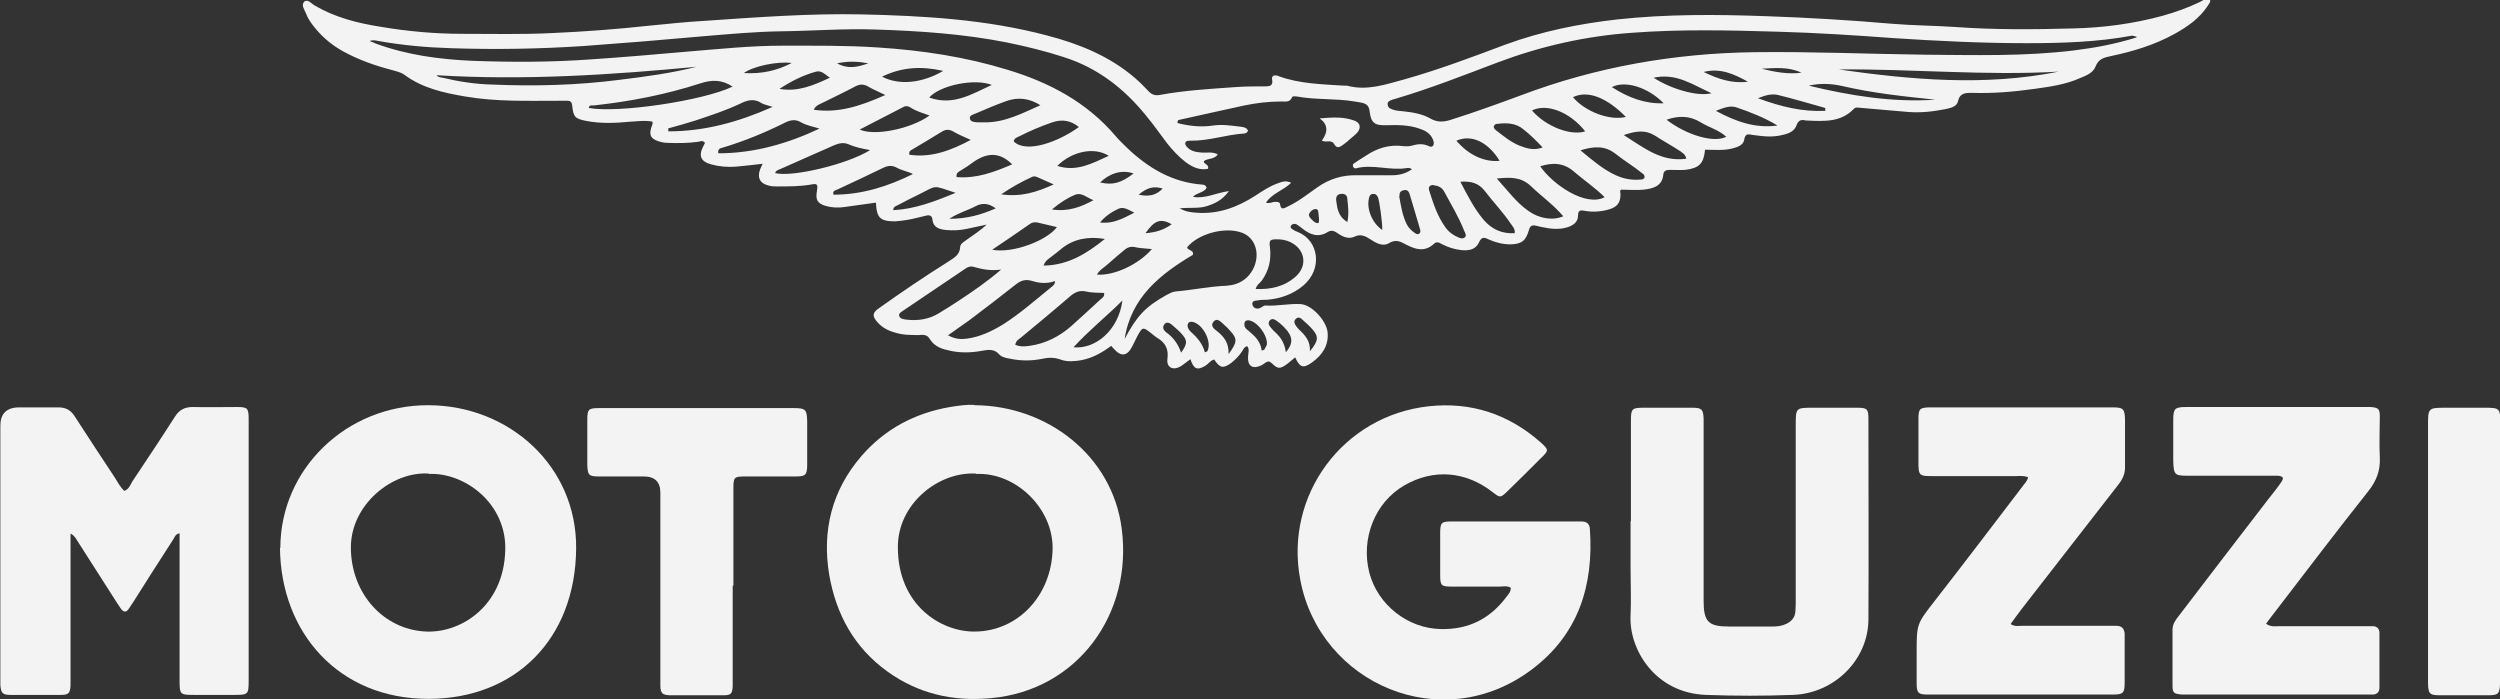 <?xml version="1.0" encoding="UTF-8" standalone="no"?><svg xmlns="http://www.w3.org/2000/svg" xmlns:xlink="http://www.w3.org/1999/xlink" fill="#f3f3f3" height="19.43" viewBox="0 0 69.47 19.43" width="69.47"><rect x="0" y="0" width="69.47" height="19.43" fill="#333333" stroke="none"/><g><path d="M21.2,4.55c-.27.03-.5.06-.74.08-.23.02-.47,0-.69-.06-.3-.08-.37-.24-.22-.52.01-.03.03-.05.04-.08-.06-.08-.13-.04-.19-.03-.28.04-.57.04-.85.03-.09,0-.18-.02-.27-.05-.19-.07-.24-.16-.19-.35.01-.06.06-.11.04-.19-.2-.04-.4-.01-.6,0-.42.04-.83.06-1.24-.02-.31-.06-.36-.11-.39-.43-.01-.09-.05-.13-.13-.13-.08,0-.16,0-.24,0-.87,0-1.75.03-2.61-.12-.59-.1-1.18-.23-1.68-.6-.11-.08-.24-.1-.37-.14-.46-.12-.91-.28-1.33-.51-.29-.16-.54-.36-.75-.61-.11-.13-.22-.27-.28-.43-.04-.11-.15-.24-.06-.34.1-.09.2.05.29.1.56.33,1.18.49,1.81.59.76.13,1.53.2,2.3.2.82,0,1.65.02,2.47-.02.92-.04,1.84-.11,2.76-.21.49-.05.99-.1,1.49-.13,1.46-.1,2.92-.21,4.38-.18,1.74.04,3.47.14,5.16.59.88.23,1.72.57,2.42,1.17.14.12.27.25.39.38.09.09.17.12.3.1.7-.13,1.41-.17,2.12-.22.27-.02.55-.02.82-.02.13,0,.22-.02.19-.19-.02-.09.04-.13.13-.11.02,0,.04.01.06.02.58.21,1.19.22,1.8.26.03,0,.06,0,.09,0,.55.15,1.06-.03,1.58-.17.96-.27,1.89-.62,2.82-.97,1.01-.37,2.05-.58,3.11-.7,1.38-.15,2.76-.14,4.14-.09,1.17.04,2.33.11,3.49.21.59.05,1.18.05,1.76.09,1.1.08,2.19.07,3.29.04.83-.02,1.66-.13,2.47-.35.35-.1.7-.22,1.03-.38.09-.04.16-.12.28-.09.05.08-.02.13-.05.19-.23.35-.56.58-.92.78-.56.31-1.16.49-1.78.62-.19.04-.34.08-.42.29-.07.18-.26.25-.43.32-.4.18-.84.24-1.27.3-.57.08-1.15.13-1.73.11-.18,0-.34,0-.39.23-.03.15-.2.19-.34.22-.35.07-.7.11-1.06.08-.42-.04-.85-.07-1.27-.11-.08,0-.17-.04-.23.03-.36.37-.82.34-1.28.32-.03,0-.06,0-.09-.01-.1-.02-.17.02-.21.12-.06.19-.22.25-.4.29-.27.07-.54.04-.82,0-.12-.02-.21-.05-.24.12-.02.16-.17.21-.31.25-.26.07-.52.04-.78.04-.04.39-.16.51-.55.56-.14.01-.28,0-.43,0-.09,0-.17.02-.18.13-.03.33-.29.39-.55.42-.2.02-.41,0-.62,0-.05.03-.02.08-.02.13,0,.22-.08.34-.29.41-.23.07-.46.09-.69.05-.11-.02-.2-.04-.2.13,0,.18-.13.27-.28.32-.24.08-.48.05-.72,0-.06-.01-.12-.03-.18-.04-.09-.02-.15,0-.18.11-.09.31-.2.4-.51.41-.22,0-.42-.05-.62-.14-.12-.06-.19-.07-.26.08-.09.21-.29.24-.49.22-.19-.02-.38-.08-.55-.17-.07-.04-.14-.08-.22,0-.25.23-.51.15-.76.02-.17-.09-.29-.16-.49-.04-.17.1-.36-.01-.51-.11-.14-.09-.27-.16-.45-.07-.16.07-.32,0-.46-.1-.09-.06-.17-.1-.28-.03-.26.16-.49.07-.7-.1-.06-.04-.11-.09-.17-.12-.05-.02-.1-.01-.14.03-.04.06,0,.09.05.12.04.03.09.05.14.07.57.23.7,1.02.14,1.49-.29.24-.63.36-1.01.39-.09,0-.18,0-.27.02-.06,0-.14.02-.13.1.01.09.09.14.18.12.07-.01.13-.09.19-.08.33.02.65-.06.97-.04.32.02.71.46.75.77.04.37-.14.64-.43.85-.25.18-.34.14-.47-.14-.09.07-.17.15-.26.21-.16.11-.23.11-.37-.03-.08-.08-.13-.08-.2-.03-.04.03-.08.06-.13.08-.22.1-.36.01-.35-.23,0-.11.05-.22-.02-.31-.1.02-.11.1-.15.15-.08.12-.18.22-.29.31-.23.17-.32.15-.48-.09-.1.02-.16.12-.24.17-.23.14-.33.1-.42-.18-.1.07-.19.15-.29.21-.21.11-.38.01-.35-.22.04-.27-.06-.45-.28-.58-.06-.04-.11-.08-.17-.13-.23-.18-.24-.18-.38.07-.05.1-.1.2-.15.3-.14.27-.31.29-.51.06-.02-.02-.04-.04-.07-.08-.26.19-.52.34-.84.4-.19.03-.39.05-.57-.02-.17-.06-.33-.06-.51-.02-.29.06-.59.06-.88,0-.11-.02-.24-.04-.31-.12-.15-.17-.32-.13-.5-.1-.28.05-.56.06-.85,0-.24-.05-.45-.11-.59-.34-.07-.12-.19-.11-.3-.1-.22,0-.45,0-.66-.07-.19-.05-.36-.14-.49-.29-.15-.17-.14-.26.05-.39.63-.45,1.27-.88,1.92-1.29.15-.1.32-.18.33-.4,0-.1.12-.16.2-.22.18-.13.37-.25.54-.41-.19.04-.38.08-.56.12-.19.04-.38.05-.58.03-.18-.02-.35-.07-.37-.29-.01-.11-.08-.13-.17-.11-.18.04-.35.09-.53.12-.11.02-.22.03-.33.04-.42,0-.52-.09-.54-.52-.29.04-.58.08-.86.12-.18.03-.37.02-.54-.03-.23-.07-.28-.17-.24-.41.03-.19.02-.22-.18-.18-.3.05-.61.05-.91.05-.09,0-.18,0-.27-.03-.23-.06-.3-.22-.22-.44.02-.05.04-.09.08-.18M39.23,4.7c-.07-.05-.11-.03-.14-.03-.47.08-.95-.12-1.42.01-.03,0-.06-.02-.07-.05-.02-.05,0-.08.04-.1.1-.07.2-.13.31-.2.31-.21.65-.32,1.04-.27.09.01.18.01.27-.02.14-.04.28-.05.42.01.04.02.1.05.14,0,.04-.05.02-.12,0-.17-.07-.18-.23-.26-.39-.31-.29-.1-.6-.1-.9-.09-.33.01-.43-.06-.47-.38-.02-.18-.1-.22-.24-.25-.06-.01-.12-.02-.18-.03-.53-.09-1.08-.04-1.61-.14-.05,0-.11-.02-.13.03-.06.14-.18.11-.29.11-.35,0-.69.04-1.03.11-.61.13-1.21.27-1.81.4-.03,0-.05.02-.05.09.32.08.64.12.98.07.26-.04.51,0,.76.03.09.01.18.02.22.11-.02.06-.06.07-.1.08-.51.03-.99.21-1.51.2-.05,0-.11,0-.13.05-.02.05.02.1.05.13.11.12.26.14.42.15.14.01.28-.03.43.05-.1.15-.28.1-.39.19,0,.09.15.08.12.21-.24.05-.44-.05-.63-.19-.19-.15-.36-.33-.51-.52-.19-.25-.37-.51-.57-.75-.61-.76-1.35-1.34-2.29-1.64-.52-.17-1.05-.3-1.59-.41-1.21-.24-2.43-.32-3.66-.36-.87-.03-1.75.04-2.62.05-.73.01-1.46.08-2.19.14-1.1.1-2.2.19-3.31.27-1.22.08-2.43.1-3.65.06-.68-.02-1.36-.08-2.03-.2-.07-.01-.14-.04-.25,0,.08.03.13.05.17.07.87.32,1.77.44,2.69.48,1.1.04,2.19.04,3.29-.04.91-.06,1.82-.14,2.73-.22.86-.07,1.72-.16,2.58-.16.89,0,1.79-.01,2.68.05,1.22.08,2.42.26,3.59.62,1.16.35,2.2.9,3,1.84.1.12.21.22.32.33.59.56,1.26.96,2.09,1.02.05,0,.1.02.12.09-.08.14-.27.13-.38.25.34.06.63-.11,1-.16-.19.26-.4.35-.62.42-.23.07-.47.03-.75.06.18.1.32.11.46.12.61.05,1.14-.15,1.64-.47.2-.13.39-.26.61-.34.12-.04.23-.1.39-.02-.23.22-.53.29-.7.55.11.04.18-.03.26-.02.05,0,.12,0,.13.06.02.18.11.12.21.07.3-.14.55-.34.82-.53.34-.24.7-.35,1.11-.34.32,0,.65,0,.97,0,.19,0,.38-.04.56-.17M59.37,1.02c-.09-.02-.11-.03-.12-.03-.97.18-1.96.21-2.94.21-1.23,0-2.45-.06-3.68-.14-1.08-.08-2.17-.15-3.25-.18-1.34-.04-2.68-.07-4.02.03-1.29.09-2.53.37-3.73.82-.95.36-1.89.73-2.87,1.02-.04.01-.08.02-.12.04-.05.02-.09.06-.08.11,0,.05.03.1.08.12.1.05.21.06.33.07.28.03.55.07.79.21.18.1.34.09.52.04.67-.21,1.33-.45,1.98-.69,2.09-.79,4.26-1.17,6.49-1.2,1.58-.02,3.17.05,4.75.07,1.38.01,2.76.05,4.14-.12.56-.07,1.12-.17,1.73-.36M31.24,9.44c.35-.66.58-.91,1.17-1.24.08-.04.16-.09.25-.1.47-.04.94-.14,1.42-.16.35-.02.64-.2.78-.55.15-.39,0-.79-.34-.92-.47-.18-1.22.02-1.53.4,0,.05.05.06.08.08.04.03.1.04.08.13-.91.54-1.73,1.19-1.9,2.35M26.35,9.32c.2.11.36.11.52.09.37-.05.7-.21,1.01-.4.47-.3.89-.67,1.32-1.02.05-.04.11-.07.12-.18-.23.08-.43.06-.63,0-.19-.06-.32-.02-.47.1-.43.34-.86.67-1.3,1-.18.13-.36.25-.58.41M27.82,7.49c-.26.04-.51,0-.75-.07-.11-.04-.2.01-.28.07-.56.38-1.13.76-1.69,1.14-.05.04-.14.07-.11.16.03.07.11.08.18.09.32.04.63,0,.91-.17.18-.11.36-.22.54-.34.41-.27.82-.55,1.2-.88M28.21,9.58c.14.06.27.05.4.03.44-.06.83-.26,1.16-.55.27-.24.54-.49.81-.74.05-.04.12-.08.1-.18-.16-.01-.34,0-.5-.04-.18-.04-.31.02-.44.13-.45.39-.91.77-1.37,1.15-.06.05-.14.08-.16.21M19.42,1.85c-2.42.23-4.85.39-7.29.24.05.06.11.06.17.07.46.11.92.18,1.38.19,1.18.05,2.35.02,3.52-.13.74-.09,1.49-.19,2.22-.38M57.21,1.99c-2.04.12-4.08-.08-6.12-.06,2.04.29,4.08.47,6.12.06M34.89,8.03c.43.02.81-.07,1.12-.35.34-.31.25-.77-.17-.96-.11-.05-.23-.07-.35-.07-.2,0-.23.02-.2.23.04.34-.03.64-.23.92-.05.07-.14.11-.17.24M20.36,2.41c-.29-.2-.58-.2-.91-.09-.96.31-1.94.5-2.95.61-.05,0-.13-.02-.14.07.82.15,3.17-.2,3.99-.59M22.79,3.58c-.18-.06-.37-.09-.53-.18-.15-.09-.28-.07-.43,0-.56.28-1.14.52-1.74.7-.06.02-.15.02-.13.16,1,0,1.93-.27,2.82-.69M24.18,4.17c-.23-.04-.42-.08-.6-.16-.14-.06-.27-.03-.41.03-.49.22-.98.43-1.47.65-.06.03-.14.04-.16.12.47.12,2-.24,2.64-.64M41.6,4.97c.31.34.54.66.87.89.29.21.67.28.97.15-.27-.32-.6-.55-.89-.83-.27-.26-.56-.26-.95-.22M42.09,6.49c.02-.14-.07-.21-.12-.29-.21-.31-.47-.58-.7-.88-.18-.24-.4-.29-.69-.27.2.38.38.74.64,1.05.23.27.51.4.87.38M18.57,3.57s0,.05,0,.08c1,0,1.93-.25,2.9-.68-.15-.05-.23-.06-.3-.1-.21-.14-.4-.09-.6.01-.4.19-.83.33-1.25.47-.25.08-.5.15-.76.22M42.8,4.62c.34.5,1.26,1.14,1.79.86-.26-.26-.56-.46-.84-.7-.29-.26-.6-.27-.95-.16M25.38,4.84c-.16-.08-.32-.1-.46-.18-.13-.07-.24-.06-.37,0-.43.21-.86.41-1.29.61-.05.02-.13.03-.1.14.79,0,1.52-.23,2.22-.58M28.92,2.93c-.31-.2-.63-.24-.96-.12-.28.1-.56.22-.84.34-.07.03-.18.05-.17.14.02.11.14.1.22.11.07,0,.14,0,.21,0,.56,0,1.04-.26,1.54-.48M43.92,4.18c.34.28.63.53.98.69.22.1.44.14.68.12.05,0,.11-.01.12-.07,0-.04-.02-.08-.06-.1-.23-.19-.5-.35-.74-.54-.3-.24-.61-.22-.99-.1M29.98,3.53c-.23-.19-.48-.22-.74-.13-.32.11-.63.24-.92.39-.06.03-.14.05-.15.14.34.34,1.23.02,1.81-.4M25.83,3.21c-.19-.07-.38-.12-.54-.23-.07-.04-.14-.04-.2,0-.39.2-.79.41-1.2.62.41.19,1.43-.02,1.94-.39M24.6,2.64c-.2-.1-.33-.15-.45-.22-.14-.09-.26-.09-.4-.01-.3.16-.6.3-.9.45-.08.04-.17.06-.24.19.7.1,1.31-.11,1.97-.4M27.57,6.94c.58.11,1.53-.26,1.8-.63-.16-.04-.31-.07-.47-.11-.1-.03-.2-.04-.29.03-.35.24-.69.48-1.04.71M39.84,5.14c-.12,0-.16.06-.12.17.11.35.22.69.44,1,.09.13.21.22.35.28.07.03.14.06.2,0,.05-.05,0-.12-.02-.17-.15-.38-.36-.73-.55-1.08-.06-.12-.16-.18-.3-.19M26.98,3.89c-.19-.09-.35-.15-.48-.23-.12-.07-.22-.07-.33,0-.27.17-.55.33-.83.5-.04.02-.09.05-.07.14.61.09,1.16-.12,1.72-.42M45.13,3.76c.56.35,1.04.75,1.73.65-.03-.13-.11-.16-.17-.21-.23-.15-.47-.28-.7-.43-.27-.17-.53-.13-.86-.02M30.7,6.64q-.71-.12-1.19.26c-.09.08-.19.15-.29.23-.07.06-.17.1-.22.25.68-.01,1.19-.33,1.69-.73M27.56,2.36c-.48-.19-1.44.01-1.74.35.67.24,1.19-.1,1.74-.35M50.26,2.38c1.16.28,2.32.47,3.52.39-.87-.09-1.73-.18-2.59-.38-.31-.07-.62-.08-.93-.01M42.57,3.07c.39.45,1.08.71,1.48.58-.42-.53-1.06-.79-1.48-.58M28.12,4.56c-.42-.41-.8-.27-1.18.02-.09.07-.19.12-.28.18-.04.03-.09.05-.08.16.55.05,1.05-.14,1.54-.35M29.83,9.65c.6.06,1.25-.46,1.36-1.3-.44.44-.92.82-1.36,1.3M32,6.92c-.18-.02-.32-.02-.45-.05-.12-.03-.22,0-.31.08-.14.12-.28.23-.41.35-.11.11-.26.18-.35.33.47.04,1.16-.28,1.53-.71M46.3,3.32c.57.44,1.33.66,1.67.48-.21-.19-.48-.26-.71-.4-.31-.19-.62-.19-.96-.07M43.71,2.7c.33.4,1.02.66,1.47.55-.5-.51-1.04-.76-1.47-.55M42.86,4.09c-.18-.19-.34-.35-.52-.49-.21-.18-.46-.19-.72-.16-.04,0-.08.01-.1.05-.03.06.01.09.05.13.21.16.41.33.66.43.19.07.38.14.63.05M24.51,2.13c.48.25,1.12.18,1.7-.16-.58-.13-1.12-.12-1.7.16M26.56,5.36c-.68-.22-.49-.22-1.04.05-.19.09-.38.19-.57.29-.05.03-.12.03-.13.14.6-.03,1.15-.24,1.73-.48M49.38,3.48c-.35-.21-.73-.36-1.11-.49-.18-.07-.36,0-.59.09.56.3,1.09.49,1.7.41M30.81,4.33c-.41-.26-1.03-.12-1.43.28.53.17.95-.06,1.43-.28M41.67,4.47c-.26-.44-.72-.77-1.2-.56.33.39.77.6,1.2.56M46.23,2.87c-.44-.45-1.07-.64-1.44-.45.45.29.92.47,1.44.45M50.72,3.08v-.08c-.43-.12-.86-.25-1.31-.36-.17-.04-.34,0-.56.09.65.24,1.24.38,1.87.35M29.27,5.12c-.18-.08-.31-.14-.45-.2-.05-.02-.1-.03-.15,0-.28.13-.54.27-.85.48.55.08.98-.06,1.45-.27M38.88,5.45c.05.27.09.54.21.78.05.1.13.18.22.24.04.03.09.06.14.01.03-.03.02-.08.01-.11-.1-.33-.19-.66-.29-.98-.03-.09-.08-.13-.18-.1-.08.02-.11.08-.1.16M23.06,2.16c-.12-.08-.23-.21-.38-.17-.37.1-.7.27-1.02.48.51.09.95-.1,1.4-.31M45.95,2.16c.51.33,1.25.53,1.61.43-.52-.23-.97-.57-1.61-.43M30.38,5.56c-.17-.06-.32-.22-.5-.15-.22.09-.42.22-.65.41.46.07.81-.07,1.16-.26M38.41,6.39c.01-.18-.08-.82-.12-.91-.03-.06-.07-.1-.14-.09-.07,0-.1.06-.11.12-.07.3.09.69.37.88M34.14,9.84c.24-.33.25-.42.05-.64-.06-.07-.12-.13-.19-.19-.08-.07-.18-.19-.28-.07-.1.12.03.21.11.27.18.15.32.31.31.63M35.73,9.79c.17-.2.19-.35.1-.51-.09-.15-.22-.27-.36-.37-.06-.04-.13-.07-.19,0-.05.07-.02.13.03.19.03.03.05.06.08.09.16.14.3.3.34.59M33.48,9.79s.06-.02.07-.03c.14-.27-.14-.79-.44-.82-.07,0-.11.04-.11.11,0,.06.04.12.08.16.18.16.34.34.4.58M27.67,5.79c-.22-.16-.4-.15-.58-.05-.21.11-.45.17-.71.34.49,0,.88-.11,1.29-.29M36.4,9.76c.24-.29.25-.41.06-.62-.08-.09-.17-.17-.26-.25-.05-.05-.12-.1-.19-.03-.08.07-.03.15.02.22.02.02.04.05.06.07.17.16.33.32.31.63M35.06,9.74s.05-.01.07-.02c.02-.04.05-.09.07-.13.05-.24-.26-.67-.51-.69-.09,0-.12.05-.11.14,0,.06.06.11.1.14.18.15.35.3.38.56M32.82,9.8c.16-.22.18-.32.06-.47-.09-.12-.21-.21-.32-.31-.06-.05-.15-.09-.21,0-.06.08-.01.16.05.21.2.14.34.33.42.57M47.34,2c.39.19.79.33,1.23.27-.38-.21-.77-.39-1.23-.27M22,1.75c-.41-.05-1.07.09-1.33.28.5.03.93-.07,1.33-.28M30.56,6.18c.35.05.63-.1.96-.27-.18-.09-.31-.18-.46-.1-.19.09-.36.21-.5.38M37.44,6.17c.05-.24.02-.44,0-.64,0-.11-.08-.16-.19-.14-.1.01-.13.09-.12.18.03.22.05.44.31.6M31.5,4.82c-.33-.11-.66-.01-.93.25.35.08.58.02.93-.25M32.56,6.23c-.31-.17-.48-.11-.73.25.26-.02.5-.08.73-.25M48.95,1.91c.37.09.73.16,1.11.11-.36-.17-.74-.13-1.11-.11M24.13,1.76c-.27-.05-.54-.07-.87,0,.33.18.6.09.87,0M31.64,5.41c.29.06.48.02.67-.17-.26-.08-.44-.02-.67.17M36.64,6.2c.03-.1,0-.18,0-.25-.01-.06,0-.14-.08-.14-.08,0-.13.05-.17.11-.04.06,0,.12.04.16.06.05.1.13.22.12"/><path d="M1.96,14.84c0,.12,0,.22,0,.31,0,1.22,0,2.44,0,3.65,0,.08,0,.16,0,.24-.01.22-.05.27-.27.27-.47,0-.93,0-1.4,0-.22,0-.26-.05-.28-.27,0-.08,0-.16,0-.24,0-2.32,0-4.65,0-6.97q0-.5.51-.51c.37,0,.73,0,1.1,0,.2,0,.34.07.45.24.37.57.74,1.14,1.12,1.71.08.13.15.26.26.37.13-.04.17-.16.22-.25.4-.6.8-1.2,1.19-1.81.12-.19.27-.27.5-.27.41.01.81,0,1.22,0,.3,0,.33.03.33.34,0,.84,0,1.69,0,2.53,0,1.51,0,3.03,0,4.54,0,.06,0,.12,0,.18,0,.4-.01.41-.41.41-.37,0-.73,0-1.1,0-.4,0-.41-.01-.41-.41,0-1.25,0-2.5,0-3.75,0-.11,0-.22,0-.33-.12.02-.13.1-.17.16-.38.59-.76,1.18-1.13,1.77-.04.06-.08.12-.12.18-.07.09-.13.08-.2,0-.04-.06-.08-.12-.12-.18-.36-.56-.72-1.13-1.08-1.69-.05-.07-.08-.16-.2-.23"/><path d="M41.98,16.33c-.11-.06-.21-.03-.31-.03-.44,0-.87,0-1.31,0-.31,0-.34-.02-.34-.32,0-.39,0-.77,0-1.16,0-.3.03-.33.33-.33,1.17,0,2.33,0,3.5,0,.03,0,.06,0,.09,0,.15,0,.23.06.24.21.11,1.57-.32,2.93-1.61,3.9-2.49,1.88-5.9.41-6.44-2.5-.44-2.34,1.19-4.55,3.57-4.81,1.18-.13,2.23.22,3.12,1.01.22.2.22.22,0,.43-.31.31-.62.62-.93.92-.2.19-.2.19-.42.02-.75-.58-1.64-.65-2.45-.18-.81.47-1.21,1.47-.97,2.42.23.89,1.06,1.55,1.98,1.57.78.02,1.39-.29,1.85-.92.05-.06.11-.13.1-.24"/><path d="M7.79,15.23c0-2.2,1.84-3.98,4.12-3.97,2.25.01,4.12,1.7,4.1,3.98-.02,2.52-1.69,4.18-4.11,4.18-2.49,0-4.1-1.84-4.12-4.2M11.92,13.16c-1.03-.07-2.17.87-2.17,2.05,0,1.29.92,2.3,2.11,2.34.98.03,2.14-.73,2.18-2.26.04-1.31-1.14-2.17-2.13-2.12"/><path d="M27.08,11.26c2.02.01,3.83,1.4,4.09,3.43.31,2.35-1.21,4.49-3.63,4.71-1.05.1-2.02-.12-2.88-.74-.92-.66-1.43-1.59-1.62-2.7-.2-1.23.08-2.34.9-3.29.65-.75,1.48-1.19,2.46-1.36.24-.04.48-.07.68-.06M27.12,13.16c-1.05-.06-2.18.85-2.17,2.05,0,1.59,1.18,2.35,2.14,2.34,1.2-.01,2.13-1,2.16-2.29.02-1.14-1.03-2.14-2.12-2.09"/><path d="M45.32,14.49c0-.93,0-1.87,0-2.8,0-.34.03-.36.37-.36.45,0,.89,0,1.34,0,.26,0,.3.05.31.3,0,.17,0,.35,0,.52,0,1.51,0,3.03,0,4.54,0,.59.13.72.71.72.4,0,.79,0,1.19,0,.13,0,.26-.01.39-.07.15-.07.25-.18.26-.35.01-.11.01-.22.01-.33,0-1.61,0-3.23,0-4.84,0-.49,0-.49.49-.49.41,0,.81,0,1.22,0,.28,0,.31.04.31.32,0,1.86.01,3.72,0,5.57-.01,1.12-.95,2.05-2.1,2.09-.8.03-1.6.03-2.41,0-1.43-.05-2.15-1.28-2.1-2.21.02-.44,0-.87,0-1.31,0-.44,0-.87,0-1.31"/><path d="M56.35,13.26c-.13-.05-.25-.03-.36-.03-.76,0-1.52,0-2.28,0-.39,0-.4-.01-.4-.42,0-.39,0-.77,0-1.16,0-.3.03-.33.37-.33,1.24,0,2.48,0,3.71,0,.44,0,.87,0,1.31,0,.3,0,.34.04.35.33,0,.45,0,.89,0,1.34,0,.18-.07.33-.18.47-.9,1.15-1.79,2.31-2.69,3.46-.1.13-.2.27-.31.42.12.08.22.05.32.05.79,0,1.58,0,2.38,0,.08,0,.16,0,.24,0,.15,0,.22.08.23.22,0,.16,0,.32,0,.49,0,.29,0,.59,0,.88,0,.28-.05.32-.32.32-.32,0-.65,0-.97,0-1.33,0-2.66,0-3.99,0-.08,0-.16,0-.24,0-.21-.01-.25-.05-.26-.26,0-.21,0-.43,0-.64,0-.09,0-.18,0-.27,0-.79,0-.79.5-1.43.84-1.08,1.67-2.17,2.5-3.26.04-.05.09-.11.1-.2"/><path d="M62.98,17.34c.14.09.26.06.36.06.78,0,1.56,0,2.35,0,.08,0,.16,0,.24,0,.12,0,.19.07.19.19,0,.51,0,1.02,0,1.52,0,.12-.07.19-.19.19-.07,0-.14,0-.21,0-1.65,0-3.29,0-4.94,0-.05,0-.1,0-.15,0-.22-.02-.26-.04-.26-.25,0-.52,0-1.04,0-1.55,0-.15.08-.27.17-.38.83-1.09,1.67-2.18,2.5-3.26.12-.15.24-.3.35-.46.08-.12.06-.16-.08-.18-.08,0-.16,0-.24,0-.75,0-1.5,0-2.25,0-.4,0-.42-.02-.43-.44,0-.37,0-.73,0-1.1,0-.33.04-.37.37-.37.64,0,1.28,0,1.92,0,.99,0,1.97,0,2.96,0,.08,0,.16,0,.24,0,.21.02.25.05.25.26,0,.38-.02.75,0,1.13.02.37-.09.66-.32.95-.88,1.11-1.73,2.23-2.59,3.35-.08.1-.16.21-.25.33"/><path d="M20.36,16.27c0,.85,0,1.7,0,2.56,0,.08,0,.16,0,.24-.01.21-.05.25-.26.25-.32,0-.65,0-.97,0-.17,0-.35,0-.52,0-.2-.01-.25-.05-.26-.25,0-.1,0-.2,0-.3,0-1.69,0-3.39,0-5.08q0-.45-.46-.45c-.42,0-.83,0-1.25,0-.28,0-.31-.04-.32-.32,0-.42,0-.83,0-1.25,0-.3.03-.33.34-.33.95,0,1.91,0,2.86,0,.84,0,1.68,0,2.53,0,.34,0,.37.04.38.36,0,.41,0,.81,0,1.22,0,.28-.05.32-.32.32-.47,0-.93,0-1.4,0-.31,0-.33.02-.33.33,0,.9,0,1.81,0,2.71h0Z"/><path d="M69.47,15.36c0,1.13,0,2.25,0,3.38,0,.09,0,.18,0,.27-.01.27-.05.31-.33.31-.45,0-.89,0-1.34,0-.28,0-.32-.04-.33-.31,0-.06,0-.12,0-.18,0-2.33,0-4.67,0-7,0-.49,0-.5.49-.5.35,0,.69,0,1.04,0,.48,0,.48,0,.48.5,0,.89,0,1.79,0,2.68v.85Z"/><path d="M36.73,3.91q.28-.38-.06-.62c.36-.03.66-.05.96.06.2.07.2.25.03.39-.11.09-.21.19-.32.27-.09.06-.18.15-.27-.01-.07-.13-.22-.03-.33-.09"/></g></svg>